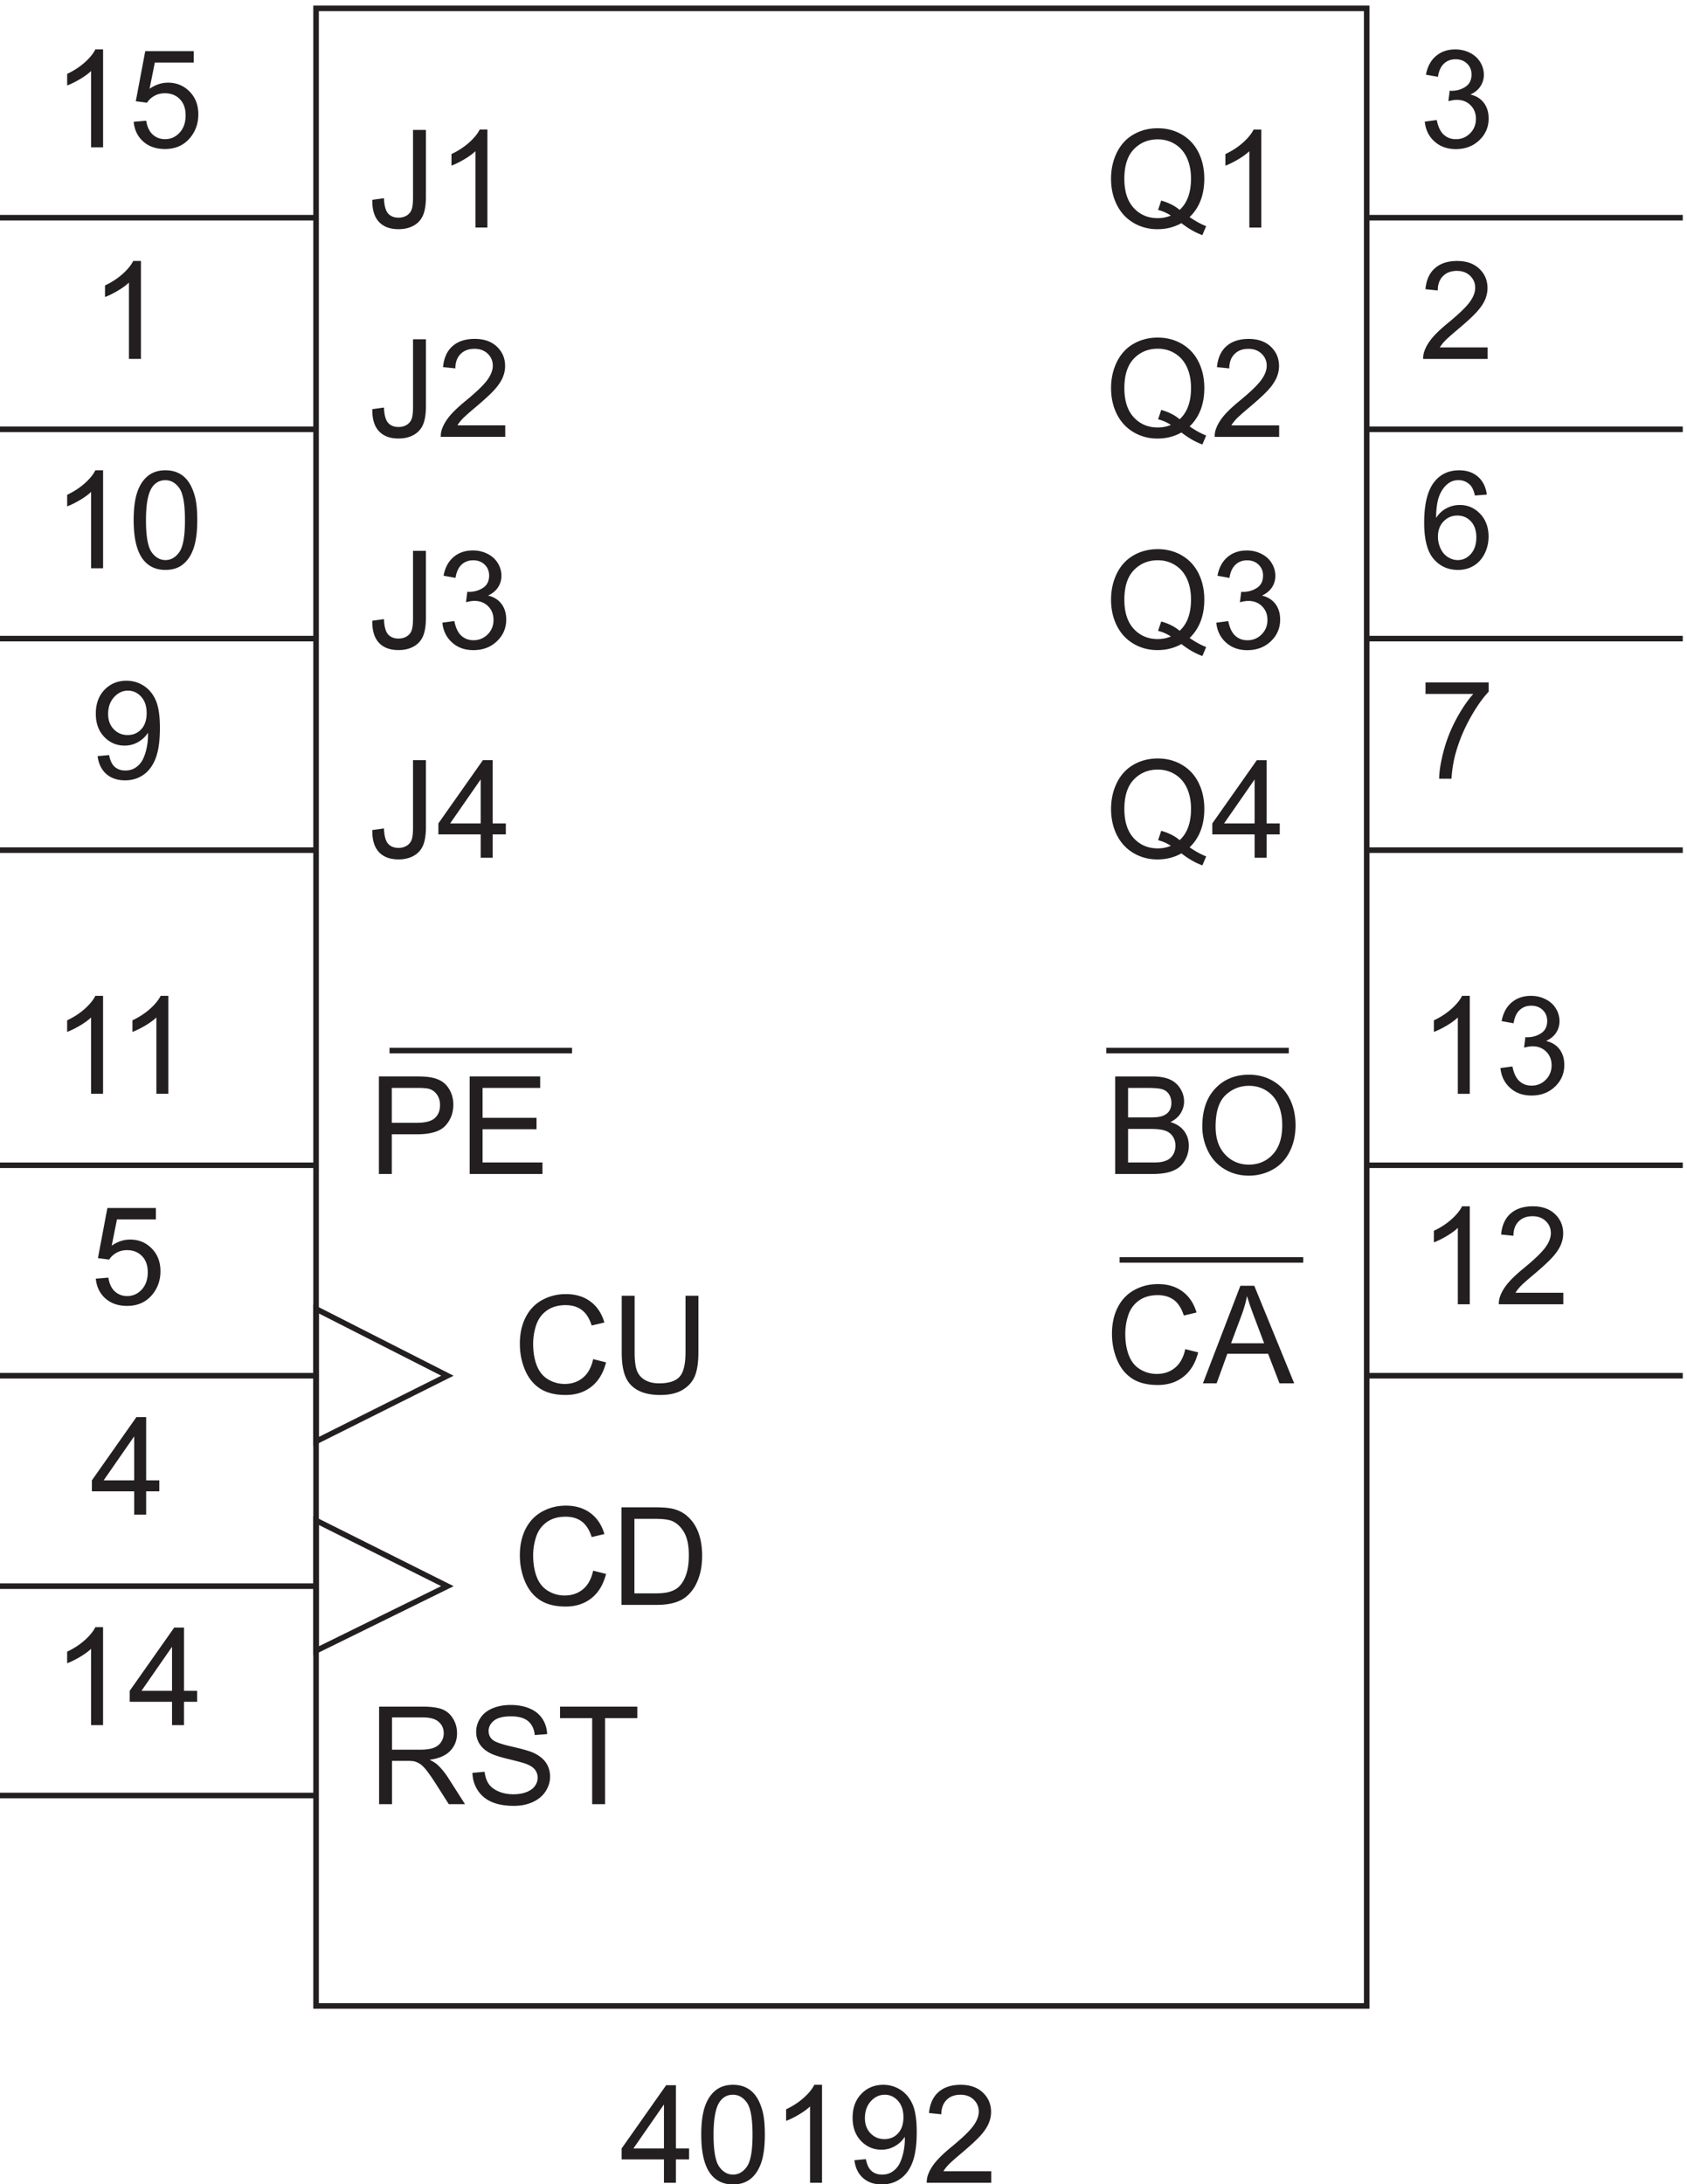 <svg xmlns="http://www.w3.org/2000/svg" xml:space="preserve" width="302.4" height="391.36"><path d="M429.332 311.672V3002.67H1845.33V311.672Z" style="fill:none;stroke:#231f20;stroke-width:7.5;stroke-linecap:butt;stroke-linejoin:miter;stroke-miterlimit:10;stroke-dasharray:none;stroke-opacity:1" transform="matrix(.133 0 0 -.133 -.444 400.856)"/><path d="M514 1432.46v131.43h49.574c8.723 0 15.387-.42 19.992-1.26 6.454-1.08 11.864-3.12 16.227-6.14 4.359-3.02 7.871-7.25 10.531-12.69 2.66-5.43 3.989-11.41 3.989-17.92 0-11.18-3.555-20.64-10.668-28.38-7.11-7.74-19.961-11.61-38.547-11.61h-33.707v-53.43zm17.391 68.94h33.976c11.235 0 19.215 2.09 23.934 6.28 4.722 4.18 7.082 10.07 7.082 17.66 0 5.5-1.387 10.2-4.168 14.12-2.777 3.91-6.438 6.5-10.981 7.75-2.929.78-8.336 1.17-16.226 1.17h-33.617v-46.98m104.968-68.94v131.43h95.028v-15.51h-77.641v-40.25h72.707v-15.42h-72.707v-44.74h80.684v-15.51h-98.071M514.266 583.461v131.426h58.273c11.715 0 20.617-1.18 26.715-3.543 6.094-2.36 10.969-6.528 14.613-12.504 3.645-5.977 5.465-12.582 5.465-19.813 0-9.324-3.016-17.183-9.051-23.578-6.039-6.394-15.359-10.457-27.972-12.191 4.601-2.211 8.097-4.391 10.488-6.543 5.082-4.664 9.894-10.492 14.437-17.485l22.856-35.769h-21.871l-17.391 27.344c-5.082 7.886-9.265 13.925-12.551 18.105-3.289 4.188-6.234 7.113-8.836 8.789-2.597 1.672-5.242 2.84-7.929 3.496-1.973.418-5.199.629-9.684.629H531.66v-58.363zm17.394 73.422h37.383c7.945 0 14.164.824 18.645 2.465 4.484 1.644 7.89 4.277 10.218 7.89 2.332 3.617 3.496 7.547 3.496 11.789 0 6.215-2.254 11.325-6.765 15.328-4.512 4.004-11.637 6.008-21.383 6.008H531.66v-43.48m108.422-31.195 16.406 1.433c.774-6.574 2.582-11.969 5.422-16.183 2.84-4.211 7.246-7.622 13.223-10.219 5.976-2.602 12.699-3.899 20.172-3.899 6.633 0 12.492.985 17.57 2.957 5.078 1.973 8.859 4.68 11.34 8.114 2.48 3.437 3.723 7.187 3.723 11.254 0 4.121-1.196 7.722-3.586 10.8-2.391 3.078-6.336 5.664-11.836 7.754-3.528 1.375-11.325 3.512-23.399 6.406-12.074 2.903-20.527 5.637-25.371 8.208-6.273 3.285-10.949 7.367-14.027 12.238-3.078 4.871-4.617 10.324-4.617 16.359 0 6.633 1.882 12.836 5.648 18.602 3.766 5.769 9.266 10.144 16.496 13.133 7.231 2.988 15.27 4.484 24.113 4.484 9.743 0 18.332-1.57 25.774-4.707 7.441-3.137 13.164-7.754 17.168-13.852 4.008-6.093 6.156-13 6.457-20.711l-16.676-1.254c-.898 8.309-3.93 14.586-9.102 18.829-5.167 4.242-12.804 6.363-22.902 6.363-10.519 0-18.183-1.926-22.996-5.781-4.812-3.856-7.215-8.5-7.215-13.942 0-4.722 1.703-8.605 5.11-11.652 3.343-3.047 12.086-6.172 26.218-9.367 14.137-3.2 23.832-5.992 29.094-8.383 7.649-3.527 13.297-7.996 16.941-13.406 3.649-5.407 5.469-11.637 5.469-18.688 0-6.996-2-13.586-6.004-19.769-4.007-6.184-9.757-10.996-17.261-14.434-7.496-3.434-15.938-5.152-25.325-5.152-11.89 0-21.855 1.73-29.898 5.195-8.035 3.469-14.344 8.684-18.914 15.645-4.57 6.964-6.977 14.839-7.215 23.625m161.356-42.227v115.914h-43.301v15.512h104.172v-15.512h-43.481V583.461h-17.39M132.453 1291.39l16.945 1.43c1.254-8.25 4.168-14.44 8.739-18.6 4.574-4.15 10.086-6.23 16.543-6.23 7.769 0 14.343 2.93 19.722 8.78 5.379 5.86 8.067 13.63 8.067 23.31 0 9.21-2.586 16.47-7.754 21.79-5.172 5.32-11.938 7.97-20.305 7.97-5.199 0-9.89-1.18-14.074-3.54-4.184-2.35-7.473-5.42-9.863-9.18l-15.153 1.97 12.735 67.5h65.351v-15.41h-52.445l-7.082-35.33c7.891 5.5 16.168 8.25 24.832 8.25 11.477 0 21.156-3.97 29.047-11.92 7.887-7.95 11.832-18.17 11.832-30.66 0-11.89-3.465-22.18-10.399-30.84-8.425-10.64-19.929-15.96-34.511-15.96-11.953 0-21.711 3.35-29.274 10.04-7.558 6.7-11.875 15.57-12.953 26.63m51.731-317.929v31.469h-57.02v14.79l59.977 85.17h13.179v-85.17h17.746v-14.79H200.32v-31.469zm0 46.259v59.26l-41.153-59.26h41.153m-41.95-329.759h-16.136v102.828c-3.883-3.707-8.977-7.414-15.285-11.117-6.305-3.707-11.965-6.484-16.989-8.336v15.598c9.028 4.242 16.914 9.382 23.668 15.418 6.754 6.039 11.535 11.894 14.344 17.574h10.398V689.961m92.95 0v31.469h-57.02v14.789l59.977 85.168h13.179v-85.168h17.746V721.43H251.32v-31.469zm0 46.258v59.258l-41.153-59.258h41.153m-92.95 804.241h-16.136v102.83c-3.883-3.71-8.977-7.41-15.285-11.12-6.305-3.71-11.965-6.48-16.989-8.33v15.59c9.028 4.25 16.914 9.39 23.668 15.42 6.754 6.04 11.535 11.9 14.344 17.58h10.398v-131.97m88 0h-16.136v102.83c-3.883-3.71-8.977-7.41-15.285-11.12-6.305-3.71-11.965-6.48-16.989-8.33v15.59c9.028 4.25 16.914 9.39 23.668 15.42 6.754 6.04 11.535 11.9 14.344 17.58h10.398v-131.97m667.95-1467v31.47h-57.02v14.789l59.977 85.168h13.179v-85.168h17.746V104.93H914.32V73.46Zm0 46.259v59.258l-41.153-59.258h41.153m50.269 18.558c0 15.539 1.598 28.047 4.797 37.52 3.195 9.473 7.949 16.777 14.254 21.918 6.305 5.14 14.238 7.711 23.801 7.711 7.05 0 13.235-1.422 18.555-4.262s9.71-6.934 13.18-12.281c3.47-5.348 6.19-11.86 8.16-19.543 1.97-7.68 2.96-18.035 2.96-31.063 0-15.418-1.59-27.867-4.75-37.339-3.17-9.473-7.91-16.793-14.21-21.961-6.31-5.172-14.27-7.754-23.895-7.754-12.668 0-22.621 4.539-29.852 13.625-8.668 10.937-13 28.746-13 53.429zm16.586 0c0-21.574 2.524-35.933 7.574-43.078 5.051-7.14 11.282-10.71 18.692-10.71 7.414 0 13.645 3.585 18.695 10.757 5.05 7.172 7.57 21.516 7.57 43.031 0 21.637-2.52 36.008-7.57 43.121-5.05 7.114-11.344 10.668-18.875 10.668-7.41 0-13.328-3.136-17.75-9.41-5.555-8.011-8.336-22.804-8.336-44.379M1111.23 73.46h-16.13v102.83c-3.89-3.707-8.98-7.414-15.29-11.121-6.3-3.703-11.97-6.48-16.99-8.332v15.598c9.03 4.242 16.92 9.382 23.67 15.418 6.76 6.039 11.54 11.894 14.35 17.574h10.39V73.461m43.65 30.391 15.5 1.437c1.32-7.293 3.83-12.582 7.53-15.871 3.71-3.285 8.46-4.93 14.26-4.93 4.96 0 9.31 1.137 13.04 3.407 3.74 2.273 6.8 5.304 9.19 9.097 2.39 3.797 4.39 8.922 6.01 15.379a81.17 81.17 0 0 1 2.42 19.723c0 .715-.03 1.793-.09 3.226-3.23-5.14-7.64-9.308-13.22-12.507-5.59-3.2-11.64-4.797-18.16-4.797-10.88 0-20.08 3.945-27.61 11.836-7.53 7.886-11.3 18.285-11.3 31.195 0 13.328 3.93 24.058 11.79 32.183 7.86 8.129 17.71 12.196 29.54 12.196 8.55 0 16.36-2.301 23.44-6.903 7.09-4.601 12.47-11.164 16.14-19.679 3.68-8.52 5.52-20.844 5.52-36.981 0-16.793-1.83-30.164-5.47-40.117-3.65-9.953-9.07-17.527-16.28-22.726-7.2-5.2-15.64-7.797-25.32-7.797-10.28 0-18.68 2.851-25.19 8.558-6.51 5.711-10.43 13.735-11.74 24.071zm66.07 58.003c0 9.262-2.47 16.614-7.4 22.055-4.93 5.438-10.86 8.156-17.8 8.156-7.17 0-13.41-2.929-18.73-8.785-5.32-5.855-7.98-13.445-7.98-22.769 0-8.367 2.52-15.168 7.57-20.399 5.05-5.226 11.28-7.843 18.69-7.843 7.48 0 13.62 2.617 18.43 7.843 4.81 5.231 7.22 12.481 7.22 21.742m118.31-72.886V73.46h-86.87c-.12 3.887.51 7.621 1.88 11.207 2.21 5.918 5.76 11.742 10.63 17.48 4.87 5.739 11.9 12.372 21.11 19.903 14.28 11.715 23.94 20.996 28.95 27.836 5.02 6.843 7.54 13.312 7.54 19.41 0 6.394-2.29 11.789-6.86 16.18-4.57 4.394-10.53 6.589-17.89 6.589-7.77 0-13.98-2.332-18.64-6.992s-7.02-11.117-7.09-19.363l-16.58 1.703c1.13 12.371 5.41 21.797 12.82 28.281 7.41 6.489 17.36 9.731 29.85 9.731 12.61 0 22.59-3.496 29.94-10.488 7.36-6.993 11.03-15.661 11.03-26 0-5.262-1.08-10.43-3.23-15.508-2.15-5.082-5.72-10.43-10.71-16.051-4.99-5.617-13.28-13.324-24.88-23.125-9.68-8.129-15.89-13.645-18.64-16.543-2.75-2.898-5.02-5.813-6.82-8.742h64.46M802.77 1183.04l17.394-4.39c-3.648-14.29-10.207-25.18-19.68-32.68-9.472-7.5-21.054-11.25-34.738-11.25-14.164 0-25.683 2.89-34.558 8.65-8.879 5.77-15.633 14.12-20.262 25.06-4.633 10.94-6.946 22.68-6.946 35.23 0 13.69 2.614 25.63 7.84 35.81 5.231 10.19 12.672 17.94 22.325 23.23 9.652 5.28 20.273 7.93 31.871 7.93 13.148 0 24.203-3.35 33.168-10.04 8.964-6.7 15.211-16.11 18.734-28.24l-17.117-4.04c-3.051 9.57-7.473 16.53-13.274 20.89-5.797 4.36-13.086 6.55-21.871 6.55-10.101 0-18.543-2.43-25.328-7.27-6.781-4.84-11.547-11.34-14.297-19.5-2.75-8.15-4.121-16.56-4.121-25.23 0-11.18 1.625-20.93 4.883-29.27s8.32-14.57 15.195-18.69c6.871-4.13 14.313-6.19 22.325-6.19 9.742 0 17.988 2.81 24.742 8.43 6.754 5.61 11.324 13.95 13.715 25.01m124.468 85.35h17.395v-75.94c0-13.2-1.496-23.69-4.485-31.46-2.988-7.77-8.382-14.09-16.183-18.96-7.797-4.87-18.031-7.31-30.703-7.31-12.313 0-22.383 2.12-30.211 6.37-7.828 4.24-13.418 10.38-16.766 18.42-3.347 8.04-5.019 19.02-5.019 32.94v75.94h17.394v-75.85c0-11.41 1.059-19.83 3.18-25.23 2.125-5.41 5.769-9.58 10.937-12.51 5.172-2.92 11.493-4.39 18.961-4.39 12.789 0 21.907 2.9 27.344 8.7 5.438 5.79 8.156 16.94 8.156 33.43v75.85M802.77 898.043l17.394-4.395c-3.648-14.285-10.207-25.175-19.68-32.675-9.472-7.5-21.054-11.25-34.738-11.25-14.164 0-25.683 2.882-34.558 8.648-8.879 5.77-15.633 14.121-20.262 25.059-4.633 10.937-6.946 22.679-6.946 35.23 0 13.688 2.614 25.625 7.84 35.813 5.231 10.191 12.672 17.933 22.325 23.222 9.652 5.289 20.273 7.934 31.871 7.934 13.148 0 24.203-3.348 33.168-10.043 8.964-6.691 15.211-16.106 18.734-28.238l-17.117-4.035c-3.051 9.562-7.473 16.527-13.274 20.89-5.797 4.36-13.086 6.543-21.871 6.543-10.101 0-18.543-2.422-25.328-7.262-6.781-4.839-11.547-11.339-14.297-19.5-2.75-8.156-4.121-16.566-4.121-25.234 0-11.176 1.625-20.934 4.883-29.27 3.258-8.335 8.32-14.57 15.195-18.695 6.871-4.121 14.313-6.183 22.325-6.183 9.742 0 17.988 2.808 24.742 8.425 6.754 5.618 11.324 13.957 13.715 25.016M841 851.961v131.426h45.27c10.222 0 18.019-.629 23.398-1.883 7.531-1.734 13.957-4.871 19.273-9.414 6.934-5.856 12.122-13.34 15.555-22.457 3.438-9.113 5.156-19.528 5.156-31.242 0-9.981-1.164-18.825-3.496-26.536-2.332-7.71-5.32-14.089-8.965-19.14-3.644-5.051-7.636-9.024-11.968-11.922-4.332-2.898-9.563-5.094-15.688-6.59-6.129-1.496-13.164-2.242-21.113-2.242zm17.391 15.508h28.058c8.668 0 15.465.808 20.395 2.422 4.933 1.613 8.859 3.886 11.789 6.812 4.125 4.125 7.336 9.668 9.637 16.633 2.3 6.961 3.453 15.402 3.453 25.324 0 13.746-2.258 24.313-6.77 31.692-4.512 7.378-9.996 12.324-16.449 14.836-4.664 1.792-12.164 2.687-22.504 2.687h-27.609V867.469M505.121 2177.75l15.692 2.16c.417-10.04 2.296-16.92 5.644-20.62 3.348-3.71 7.981-5.56 13.898-5.56 4.36 0 8.125 1 11.293 3 3.168 2 5.352 4.73 6.547 8.16 1.196 3.44 1.793 8.92 1.793 16.45v90.55h17.391v-89.56c0-11-1.332-19.52-3.992-25.55-2.657-6.04-6.871-10.64-12.641-13.81-5.766-3.17-12.531-4.75-20.305-4.75-11.531 0-20.363 3.32-26.488 9.95-6.125 6.63-9.07 16.5-8.832 29.58m94.422-2.59 16.137 2.15c1.851-9.15 5.004-15.74 9.457-19.77 4.453-4.03 9.879-6.05 16.269-6.05 7.594 0 14.004 2.63 19.231 7.89 5.23 5.26 7.847 11.77 7.847 19.54 0 7.41-2.421 13.52-7.265 18.33-4.84 4.82-10.996 7.22-18.465 7.22-3.051 0-6.844-.59-11.387-1.79l1.793 14.16c1.078-.12 1.945-.18 2.602-.18 6.871 0 13.058 1.8 18.554 5.38 5.5 3.59 8.25 9.12 8.25 16.59 0 5.91-2.003 10.82-6.007 14.7-4.004 3.88-9.172 5.83-15.508 5.83-6.278 0-11.508-1.98-15.692-5.92-4.183-3.95-6.871-9.86-8.066-17.75l-16.137 2.87c1.973 10.82 6.453 19.2 13.446 25.14 6.996 5.95 15.691 8.93 26.089 8.93 7.172 0 13.774-1.54 19.813-4.63 6.035-3.07 10.652-7.27 13.851-12.59 3.2-5.32 4.797-10.96 4.797-16.94 0-5.68-1.523-10.85-4.574-15.51-3.047-4.66-7.558-8.37-13.535-11.12 7.77-1.79 13.805-5.51 18.109-11.16 4.305-5.64 6.453-12.71 6.453-21.2 0-11.48-4.183-21.2-12.55-29.18s-18.946-11.97-31.735-11.97c-11.535 0-21.113 3.44-28.734 10.31-7.621 6.87-11.969 15.78-13.043 26.72m-94.422-279.41 15.692 2.16c.417-10.04 2.296-16.92 5.644-20.62 3.348-3.71 7.981-5.56 13.898-5.56 4.36 0 8.125 1 11.293 3 3.168 2 5.352 4.73 6.547 8.16 1.196 3.44 1.793 8.92 1.793 16.45v90.55h17.391v-89.56c0-11-1.332-19.52-3.992-25.55-2.657-6.04-6.871-10.64-12.641-13.81-5.766-3.17-12.531-4.75-20.305-4.75-11.531 0-20.363 3.32-26.488 9.95-6.125 6.63-9.07 16.5-8.832 29.58m146.063-37.29v31.47h-57.02v14.79l59.977 85.17h13.179v-85.17h17.746v-14.79H667.32v-31.47zm0 46.26v59.26l-41.153-59.26h41.153m-146.063 840.03 15.692 2.16c.417-10.04 2.296-16.92 5.644-20.62 3.348-3.71 7.981-5.56 13.898-5.56 4.36 0 8.125 1 11.293 3 3.168 2 5.352 4.73 6.547 8.16 1.196 3.44 1.793 8.92 1.793 16.45v90.55h17.391v-89.56c0-11-1.332-19.52-3.992-25.55-2.657-6.04-6.871-10.64-12.641-13.81-5.766-3.17-12.531-4.75-20.305-4.75-11.531 0-20.363 3.32-26.488 9.95-6.125 6.63-9.07 16.5-8.832 29.58m155.113-37.29h-16.136v102.83c-3.883-3.71-8.977-7.41-15.285-11.12-6.305-3.71-11.969-6.48-16.989-8.33v15.59c9.028 4.25 16.914 9.39 23.668 15.42 6.754 6.04 11.535 11.9 14.344 17.58h10.398v-131.97m-155.113-244.71 15.692 2.16c.417-10.04 2.296-16.92 5.644-20.62 3.348-3.71 7.981-5.56 13.898-5.56 4.36 0 8.125 1 11.293 3 3.168 2 5.352 4.73 6.547 8.16 1.196 3.44 1.793 8.92 1.793 16.45v90.55h17.391v-89.56c0-11-1.332-19.52-3.992-25.55-2.657-6.04-6.871-10.64-12.641-13.81-5.766-3.17-12.531-4.75-20.305-4.75-11.531 0-20.363 3.32-26.488 9.95-6.125 6.63-9.07 16.5-8.832 29.58m179.141-21.78v-15.51h-86.867c-.122 3.89.503 7.62 1.878 11.21 2.211 5.92 5.754 11.74 10.625 17.48 4.872 5.74 11.907 12.37 21.11 19.9 14.285 11.72 23.937 21 28.957 27.84 5.019 6.84 7.531 13.31 7.531 19.41 0 6.39-2.285 11.79-6.859 16.18-4.571 4.39-10.532 6.59-17.883 6.59-7.77 0-13.984-2.34-18.649-7-4.66-4.66-7.019-11.11-7.082-19.36l-16.585 1.7c1.136 12.38 5.41 21.8 12.82 28.29 7.414 6.48 17.363 9.73 29.855 9.73 12.61 0 22.59-3.5 29.942-10.49 7.351-6.99 11.027-15.66 11.027-26 0-5.26-1.078-10.43-3.23-15.51-2.149-5.08-5.719-10.43-10.711-16.05-4.989-5.62-13.282-13.33-24.879-23.13-9.68-8.12-15.895-13.64-18.645-16.54-2.75-2.9-5.019-5.81-6.812-8.74h64.457m-542.028 374.49h-16.136v102.83c-3.883-3.71-8.977-7.41-15.285-11.12-6.305-3.71-11.965-6.48-16.989-8.33v15.59c9.028 4.25 16.914 9.39 23.668 15.42 6.754 6.04 11.535 11.9 14.344 17.58h10.398v-131.97m41.219 34.43 16.945 1.43c1.254-8.25 4.168-14.44 8.739-18.6 4.574-4.15 10.086-6.23 16.543-6.23 7.769 0 14.343 2.93 19.722 8.78 5.379 5.86 8.067 13.63 8.067 23.31 0 9.21-2.586 16.47-7.754 21.79-5.172 5.32-11.938 7.97-20.305 7.97-5.199 0-9.89-1.18-14.074-3.54-4.184-2.35-7.473-5.42-9.863-9.18l-15.153 1.97 12.735 67.5h65.351v-15.41h-52.445l-7.082-35.33c7.891 5.5 16.168 8.25 24.832 8.25 11.477 0 21.156-3.97 29.047-11.92 7.887-7.95 11.832-18.17 11.832-30.66 0-11.89-3.465-22.18-10.399-30.84-8.425-10.64-19.929-15.96-34.511-15.96-11.953 0-21.711 3.35-29.274 10.04-7.558 6.7-11.875 15.57-12.953 26.63m-48.578-854.54 15.508 1.44c1.316-7.29 3.824-12.58 7.531-15.87 3.707-3.29 8.457-4.93 14.254-4.93 4.961 0 9.309 1.14 13.043 3.4 3.734 2.28 6.801 5.31 9.191 9.11 2.391 3.79 4.391 8.92 6.004 15.37a80.824 80.824 0 0 1 2.422 19.72c0 .72-.031 1.8-.09 3.23-3.226-5.14-7.636-9.31-13.222-12.51-5.59-3.2-11.641-4.79-18.153-4.79-10.879 0-20.086 3.94-27.617 11.83-7.527 7.89-11.293 18.29-11.293 31.2 0 13.33 3.93 24.06 11.789 32.18 7.86 8.13 17.707 12.2 29.539 12.2 8.547 0 16.36-2.3 23.442-6.91 7.086-4.6 12.465-11.16 16.136-19.68 3.676-8.52 5.516-20.84 5.516-36.98 0-16.79-1.824-30.16-5.469-40.11-3.644-9.96-9.07-17.53-16.273-22.73-7.199-5.2-15.641-7.8-25.324-7.8-10.278 0-18.676 2.85-25.192 8.56-6.512 5.71-10.426 13.74-11.742 24.07zm66.07 58.01c0 9.26-2.465 16.61-7.398 22.05-4.93 5.44-10.859 8.16-17.793 8.16-7.172 0-13.418-2.93-18.734-8.79-5.321-5.85-7.981-13.44-7.981-22.77 0-8.37 2.524-15.17 7.574-20.4 5.051-5.22 11.282-7.84 18.692-7.84 7.472 0 13.613 2.62 18.422 7.84 4.812 5.23 7.218 12.48 7.218 21.75m-7.711 477.1h-16.136v102.83c-3.883-3.71-8.977-7.41-15.285-11.12-6.305-3.71-11.965-6.48-16.989-8.33v15.59c9.028 4.25 16.914 9.39 23.668 15.42 6.754 6.04 11.535 11.9 14.344 17.58h10.398v-131.97m-51-282h-16.136v102.83c-3.883-3.71-8.977-7.41-15.285-11.12-6.305-3.71-11.965-6.48-16.989-8.33v15.59c9.028 4.25 16.914 9.39 23.668 15.42 6.754 6.04 11.535 11.9 14.344 17.58h10.398v-131.97m41.219 64.82c0 15.54 1.598 28.04 4.797 37.52 3.195 9.47 7.949 16.77 14.254 21.91 6.305 5.15 14.238 7.72 23.801 7.72 7.054 0 13.238-1.43 18.554-4.27 5.325-2.83 9.715-6.93 13.18-12.28 3.469-5.34 6.188-11.86 8.16-19.54 1.973-7.68 2.957-18.04 2.957-31.06 0-15.42-1.582-27.87-4.75-37.34-3.168-9.48-7.902-16.8-14.211-21.96-6.304-5.18-14.265-7.76-23.89-7.76-12.668 0-22.621 4.54-29.852 13.63-8.668 10.94-13 28.75-13 53.43zm16.586 0c0-21.58 2.524-35.94 7.574-43.08 5.051-7.14 11.282-10.71 18.692-10.71 7.414 0 13.64 3.58 18.691 10.76 5.051 7.17 7.578 21.51 7.578 43.03 0 21.63-2.527 36.01-7.578 43.12-5.051 7.11-11.34 10.67-18.871 10.67-7.41 0-13.328-3.14-17.75-9.41-5.555-8.02-8.336-22.81-8.336-44.38m1784.191-772.82h-16.13v102.83c-3.89-3.71-8.98-7.41-15.29-11.12-6.31-3.71-11.97-6.48-16.99-8.33v15.59c9.03 4.25 16.92 9.39 23.67 15.42 6.75 6.04 11.53 11.9 14.34 17.58h10.4v-131.97m41.31 34.7 16.14 2.15c1.85-9.15 5-15.74 9.45-19.77 4.46-4.03 9.88-6.05 16.28-6.05 7.59 0 14 2.63 19.22 7.89 5.23 5.26 7.85 11.77 7.85 19.54 0 7.41-2.42 13.52-7.27 18.33-4.83 4.82-10.99 7.22-18.46 7.22-3.05 0-6.84-.59-11.39-1.79l1.8 14.16c1.07-.12 1.94-.18 2.6-.18 6.87 0 13.06 1.8 18.55 5.38 5.5 3.59 8.25 9.12 8.25 16.59 0 5.91-2 10.82-6.01 14.7-4 3.88-9.17 5.83-15.5 5.83-6.28 0-11.51-1.98-15.69-5.92-4.18-3.95-6.88-9.86-8.07-17.75l-16.14 2.87c1.98 10.82 6.46 19.19 13.45 25.14 6.99 5.95 15.69 8.93 26.09 8.93 7.17 0 13.77-1.54 19.81-4.63 6.04-3.07 10.66-7.27 13.85-12.59 3.2-5.32 4.8-10.96 4.8-16.94 0-5.68-1.52-10.85-4.57-15.51-3.05-4.66-7.56-8.37-13.54-11.12 7.77-1.79 13.81-5.51 18.11-11.16 4.3-5.64 6.46-12.71 6.46-21.2 0-11.48-4.19-21.2-12.56-29.18-8.36-7.98-18.94-11.97-31.73-11.97-11.54 0-21.12 3.44-28.74 10.31-7.62 6.87-11.96 15.78-13.04 26.72m-41.31-318.2h-16.13v102.83c-3.89-3.71-8.98-7.41-15.29-11.12-6.31-3.71-11.97-6.48-16.99-8.33v15.59c9.03 4.25 16.92 9.39 23.67 15.42 6.75 6.04 11.53 11.9 14.34 17.58h10.4v-131.97m126.03 15.51v-15.51h-86.87c-.12 3.89.5 7.62 1.88 11.21 2.21 5.92 5.75 11.74 10.62 17.48 4.88 5.74 11.91 12.37 21.11 19.9 14.29 11.72 23.94 21 28.96 27.84s7.53 13.31 7.53 19.41c0 6.39-2.28 11.79-6.86 16.18-4.57 4.39-10.53 6.59-17.88 6.59-7.77 0-13.98-2.34-18.65-7-4.66-4.66-7.02-11.11-7.08-19.36l-16.58 1.7c1.13 12.38 5.41 21.8 12.82 28.29 7.41 6.48 17.36 9.73 29.85 9.73 12.61 0 22.59-3.5 29.94-10.49 7.35-6.99 11.03-15.66 11.03-26 0-5.26-1.08-10.43-3.23-15.51s-5.72-10.43-10.71-16.05c-4.99-5.62-13.28-13.33-24.88-23.13-9.68-8.12-15.9-13.64-18.65-16.54-2.74-2.9-5.02-5.81-6.81-8.74h64.46m-603.98 159.99v131.43h49.31c10.04 0 18.09-1.33 24.16-3.99 6.06-2.66 10.81-6.76 14.25-12.29 3.44-5.52 5.16-11.31 5.16-17.34 0-5.62-1.53-10.91-4.58-15.87-3.04-4.96-7.65-8.96-13.81-12.01 7.96-2.34 14.07-6.31 18.34-11.93s6.41-12.25 6.41-19.9c0-6.15-1.3-11.88-3.9-17.17-2.6-5.28-5.81-9.36-9.64-12.23-3.82-2.87-8.62-5.04-14.39-6.5-5.77-1.47-12.83-2.2-21.2-2.2zm17.39 76.2h28.42c7.71 0 13.24.51 16.59 1.53 4.42 1.31 7.75 3.49 9.99 6.54s3.36 6.88 3.36 11.48c0 4.36-1.05 8.2-3.14 11.51-2.09 3.32-5.08 5.59-8.96 6.82-3.89 1.22-10.55 1.84-20 1.84h-26.26zm0-60.69h32.72c5.62 0 9.56.21 11.83.63 4.01.72 7.35 1.91 10.05 3.58 2.69 1.68 4.9 4.11 6.63 7.31 1.73 3.2 2.6 6.89 2.6 11.07 0 4.9-1.26 9.16-3.77 12.78-2.51 3.61-5.99 6.15-10.44 7.62-4.45 1.46-10.86 2.19-19.23 2.19h-30.39v-45.18m100.04 48.5c0 21.82 5.85 38.89 17.57 51.24 11.71 12.34 26.83 18.51 45.36 18.51 12.13 0 23.07-2.9 32.81-8.7 9.74-5.79 17.17-13.88 22.28-24.25 5.11-10.37 7.66-22.13 7.66-35.27 0-13.33-2.69-25.26-8.07-35.77-5.37-10.52-13-18.49-22.86-23.89-9.86-5.41-20.5-8.12-31.91-8.12-12.37 0-23.43 2.99-33.17 8.97-9.74 5.97-17.12 14.13-22.14 24.47-5.03 10.34-7.53 21.28-7.53 32.81zm17.93-.27c0-15.84 4.25-28.31 12.77-37.43 8.52-9.11 19.2-13.67 32.05-13.67 13.09 0 23.86 4.6 32.32 13.81 8.45 9.2 12.68 22.26 12.68 39.18 0 10.69-1.81 20.03-5.42 28.01-3.62 7.98-8.91 14.17-15.87 18.56-6.96 4.39-14.78 6.59-23.44 6.59-12.31 0-22.91-4.23-31.78-12.69-8.88-8.45-13.31-22.58-13.31-42.36m-40.87-299.66 17.39-4.39c-3.65-14.29-10.21-25.18-19.68-32.68-9.47-7.5-21.05-11.25-34.74-11.25-14.16 0-25.68 2.89-34.56 8.65-8.87 5.77-15.63 14.12-20.26 25.06-4.63 10.94-6.94 22.68-6.94 35.23 0 13.69 2.61 25.63 7.84 35.81 5.23 10.19 12.67 17.94 22.32 23.23 9.65 5.28 20.28 7.93 31.87 7.93 13.15 0 24.21-3.35 33.17-10.04 8.97-6.7 15.21-16.11 18.74-28.24l-17.12-4.04c-3.05 9.57-7.48 16.53-13.28 20.89-5.79 4.36-13.08 6.55-21.87 6.55-10.1 0-18.54-2.43-25.33-7.27-6.78-4.84-11.54-11.34-14.29-19.5-2.75-8.15-4.12-16.56-4.12-25.23 0-11.18 1.63-20.93 4.88-29.27 3.26-8.34 8.32-14.57 15.19-18.69 6.88-4.13 14.32-6.19 22.33-6.19 9.74 0 17.99 2.81 24.74 8.43 6.75 5.61 11.33 13.95 13.72 25.01m23.79-46.08 50.48 131.43h18.73l53.79-131.43h-19.81l-15.34 39.81h-54.95l-14.43-39.81zm37.92 53.97h44.56l-13.72 36.4c-4.18 11.05-7.29 20.14-9.32 27.25-1.68-8.43-4.04-16.79-7.09-25.1l-14.43-38.55m-55.89 1517.11c8.07-5.56 15.52-9.63 22.33-12.2l-5.12-12.1c-9.44 3.41-18.85 8.79-28.23 16.14-9.74-5.44-20.5-8.16-32.27-8.16-11.9 0-22.69 2.87-32.37 8.61-9.68 5.74-17.14 13.8-22.37 24.2-5.23 10.4-7.84 22.11-7.84 35.14 0 12.97 2.63 24.78 7.89 35.42 5.26 10.63 12.74 18.73 22.46 24.29 9.71 5.56 20.57 8.34 32.58 8.34 12.14 0 23.07-2.89 32.81-8.65 9.75-5.77 17.17-13.84 22.28-24.21 5.11-10.37 7.67-22.07 7.67-35.09 0-10.82-1.64-20.55-4.93-29.19-3.29-8.63-8.25-16.15-14.89-22.54zm-38.27 22.23c10.04-2.81 18.31-6.99 24.83-12.55 10.22 9.32 15.33 23.34 15.33 42.05 0 10.63-1.81 19.93-5.43 27.87-3.61 7.95-8.9 14.13-15.87 18.52-6.96 4.39-14.77 6.59-23.44 6.59-12.97 0-23.72-4.44-32.27-13.32-8.55-8.87-12.82-22.13-12.82-39.76 0-17.09 4.23-30.21 12.69-39.35 8.45-9.15 19.25-13.72 32.4-13.72 6.22 0 12.08 1.17 17.57 3.5-5.43 3.53-11.17 6.04-17.21 7.53l4.22 12.64m134.91-36.31h-16.13v102.83c-3.89-3.71-8.98-7.41-15.29-11.12-6.31-3.71-11.97-6.48-16.99-8.33v15.59c9.03 4.25 16.92 9.39 23.67 15.42 6.75 6.04 11.53 11.9 14.34 17.58h10.4v-131.97m220.31 142.7 16.14 2.15c1.85-9.15 5-15.74 9.45-19.77 4.46-4.03 9.88-6.05 16.28-6.05 7.59 0 14 2.63 19.22 7.89 5.23 5.26 7.85 11.77 7.85 19.54 0 7.41-2.42 13.52-7.27 18.33-4.83 4.82-10.99 7.22-18.46 7.22-3.05 0-6.84-.59-11.39-1.79l1.8 14.16c1.07-.12 1.94-.18 2.6-.18 6.87 0 13.06 1.8 18.55 5.38 5.5 3.59 8.25 9.12 8.25 16.59 0 5.91-2 10.82-6.01 14.7-4 3.88-9.17 5.83-15.5 5.83-6.28 0-11.51-1.98-15.69-5.92-4.18-3.95-6.88-9.86-8.07-17.75l-16.14 2.87c1.98 10.82 6.46 19.2 13.45 25.14 6.99 5.95 15.69 8.93 26.09 8.93 7.17 0 13.77-1.54 19.81-4.63 6.04-3.07 10.66-7.27 13.85-12.59 3.2-5.32 4.8-10.96 4.8-16.94 0-5.68-1.52-10.85-4.58-15.51-3.04-4.66-7.55-8.37-13.53-11.12 7.77-1.79 13.81-5.51 18.11-11.16 4.3-5.64 6.46-12.71 6.46-21.2 0-11.48-4.19-21.2-12.56-29.18-8.36-7.98-18.94-11.97-31.73-11.97-11.54 0-21.12 3.44-28.74 10.31-7.62 6.87-11.96 15.78-13.04 26.72m83.64-502.46-16.05-1.25c-1.43 6.33-3.46 10.94-6.09 13.8-4.36 4.61-9.74 6.91-16.14 6.91-5.14 0-9.65-1.44-13.54-4.31-5.07-3.7-9.08-9.11-12.01-16.22-2.92-7.11-4.45-17.25-4.57-30.4 3.88 5.92 8.63 10.32 14.25 13.18 5.62 2.88 11.51 4.31 17.67 4.31 10.75 0 19.91-3.96 27.47-11.88 7.56-7.92 11.34-18.15 11.34-30.71 0-8.24-1.78-15.91-5.33-22.99-3.55-7.08-8.44-12.51-14.66-16.27-6.21-3.76-13.27-5.65-21.15-5.65-13.45 0-24.42 4.95-32.91 14.84-8.48 9.89-12.73 26.19-12.73 48.9 0 25.4 4.7 43.87 14.08 55.4 8.19 10.04 19.21 15.07 33.08 15.07 10.34 0 18.81-2.9 25.41-8.7 6.61-5.8 10.57-13.8 11.88-24.03zm-65.89-56.65c0-5.56 1.18-10.88 3.54-15.96 2.36-5.08 5.66-8.95 9.9-11.61 4.25-2.66 8.7-3.99 13.37-3.99 6.81 0 12.67 2.75 17.56 8.25 4.91 5.49 7.36 12.97 7.36 22.41 0 9.08-2.42 16.24-7.27 21.47-4.84 5.23-10.93 7.84-18.28 7.84-7.29 0-13.48-2.61-18.56-7.84-5.08-5.23-7.62-12.09-7.62-20.57m-16.77-211.87v15.5h85.09v-12.55c-8.37-8.9-16.66-20.74-24.88-35.5-8.22-14.76-14.57-29.94-19.05-45.54-3.23-11-5.29-23.04-6.19-36.13h-16.58c.17 10.34 2.2 22.83 6.09 37.47 3.88 14.65 9.46 28.77 16.72 42.36 7.26 13.6 14.99 25.06 23.17 34.39h-64.37m83.74 466.79v-15.51h-86.87c-.12 3.89.5 7.62 1.88 11.21 2.21 5.92 5.75 11.74 10.62 17.48 4.88 5.74 11.91 12.37 21.11 19.9 14.29 11.72 23.94 21 28.96 27.84s7.53 13.31 7.53 19.41c0 6.39-2.28 11.79-6.86 16.18-4.57 4.39-10.53 6.59-17.88 6.59-7.77 0-13.98-2.34-18.65-7-4.66-4.66-7.02-11.11-7.08-19.36l-16.58 1.7c1.13 12.38 5.41 21.8 12.82 28.29 7.41 6.48 17.36 9.73 29.85 9.73 12.61 0 22.59-3.5 29.94-10.49 7.35-6.99 11.03-15.66 11.03-26 0-5.26-1.08-10.43-3.23-15.51s-5.72-10.43-10.71-16.05c-4.99-5.62-13.28-13.33-24.88-23.13-9.68-8.12-15.9-13.64-18.65-16.54-2.74-2.9-5.02-5.81-6.81-8.74h64.46m-401.67-391.43c8.07-5.56 15.52-9.63 22.33-12.2l-5.12-12.1c-9.44 3.41-18.85 8.79-28.23 16.14-9.74-5.44-20.5-8.16-32.27-8.16-11.9 0-22.69 2.87-32.37 8.61-9.68 5.74-17.14 13.8-22.37 24.2-5.23 10.4-7.84 22.11-7.84 35.14 0 12.97 2.63 24.78 7.89 35.42 5.26 10.63 12.74 18.73 22.46 24.29 9.71 5.56 20.57 8.34 32.58 8.34 12.14 0 23.07-2.89 32.81-8.65 9.75-5.77 17.17-13.84 22.28-24.21 5.11-10.37 7.67-22.07 7.67-35.09 0-10.82-1.64-20.55-4.93-29.19-3.29-8.63-8.25-16.15-14.89-22.54zm-38.27 22.23c10.04-2.81 18.31-6.99 24.83-12.55 10.22 9.32 15.33 23.34 15.33 42.05 0 10.63-1.81 19.93-5.43 27.87-3.61 7.95-8.9 14.13-15.87 18.52-6.96 4.39-14.77 6.59-23.44 6.59-12.97 0-23.72-4.44-32.27-13.32-8.55-8.87-12.82-22.13-12.82-39.76 0-17.09 4.23-30.21 12.69-39.35 8.45-9.15 19.25-13.72 32.4-13.72 6.22 0 12.08 1.17 17.57 3.5-5.43 3.53-11.17 6.04-17.21 7.53l4.22 12.64m74.22-1.61 16.14 2.15c1.85-9.15 5-15.74 9.45-19.77 4.46-4.03 9.88-6.05 16.28-6.05 7.59 0 14 2.63 19.22 7.89 5.23 5.26 7.85 11.77 7.85 19.54 0 7.41-2.42 13.52-7.27 18.33-4.83 4.82-10.99 7.22-18.46 7.22-3.05 0-6.84-.59-11.39-1.79l1.8 14.16c1.07-.12 1.94-.18 2.6-.18 6.87 0 13.06 1.8 18.55 5.38 5.5 3.59 8.25 9.12 8.25 16.59 0 5.91-2 10.82-6.01 14.7-4 3.88-9.17 5.83-15.5 5.83-6.28 0-11.51-1.98-15.69-5.92-4.18-3.95-6.88-9.86-8.07-17.75l-16.14 2.87c1.98 10.82 6.46 19.2 13.45 25.14 6.99 5.95 15.69 8.93 26.09 8.93 7.17 0 13.77-1.54 19.81-4.63 6.04-3.07 10.66-7.27 13.85-12.59 3.2-5.32 4.8-10.96 4.8-16.94 0-5.68-1.52-10.85-4.57-15.51-3.05-4.66-7.56-8.37-13.54-11.12 7.77-1.79 13.81-5.51 18.11-11.16 4.3-5.64 6.46-12.71 6.46-21.2 0-11.48-4.19-21.2-12.56-29.18-8.36-7.98-18.94-11.97-31.73-11.97-11.54 0-21.12 3.44-28.74 10.31-7.62 6.87-11.96 15.78-13.04 26.72m-35.95-302.62c8.07-5.56 15.52-9.63 22.33-12.2l-5.12-12.1c-9.44 3.41-18.85 8.79-28.23 16.14-9.74-5.44-20.5-8.16-32.27-8.16-11.9 0-22.69 2.87-32.37 8.61-9.68 5.74-17.14 13.8-22.37 24.2-5.23 10.4-7.84 22.11-7.84 35.14 0 12.97 2.63 24.78 7.89 35.42 5.26 10.63 12.74 18.73 22.46 24.29 9.71 5.56 20.57 8.34 32.58 8.34 12.14 0 23.07-2.89 32.81-8.65 9.75-5.77 17.17-13.84 22.28-24.21 5.11-10.37 7.67-22.07 7.67-35.09 0-10.82-1.64-20.55-4.93-29.19-3.29-8.63-8.25-16.15-14.89-22.54zm-38.27 22.23c10.04-2.81 18.31-6.99 24.83-12.55 10.22 9.32 15.33 23.34 15.33 42.05 0 10.63-1.81 19.93-5.43 27.87-3.61 7.95-8.9 14.13-15.87 18.52-6.96 4.39-14.77 6.59-23.44 6.59-12.97 0-23.72-4.44-32.27-13.32-8.55-8.87-12.82-22.13-12.82-39.76 0-17.09 4.23-30.21 12.69-39.35 8.45-9.15 19.25-13.72 32.4-13.72 6.22 0 12.08 1.17 17.57 3.5-5.43 3.53-11.17 6.04-17.21 7.53l4.22 12.64m125.86-36.31v31.47h-57.02v14.79l59.98 85.17h13.18v-85.17h17.75v-14.79h-17.75v-31.47zm0 46.26v59.26l-41.15-59.26h41.15m-87.59 534.82c8.07-5.56 15.52-9.63 22.33-12.2l-5.12-12.1c-9.44 3.41-18.85 8.79-28.23 16.14-9.74-5.44-20.5-8.16-32.27-8.16-11.9 0-22.69 2.87-32.37 8.61-9.68 5.74-17.14 13.8-22.37 24.2-5.23 10.4-7.84 22.11-7.84 35.14 0 12.97 2.63 24.78 7.89 35.42 5.26 10.63 12.74 18.73 22.46 24.29 9.71 5.56 20.57 8.34 32.58 8.34 12.14 0 23.07-2.89 32.81-8.65 9.75-5.77 17.17-13.84 22.28-24.21 5.11-10.37 7.67-22.07 7.67-35.09 0-10.82-1.64-20.55-4.93-29.19-3.29-8.63-8.25-16.15-14.89-22.54zm-38.27 22.23c10.04-2.81 18.31-6.99 24.83-12.55 10.22 9.32 15.33 23.34 15.33 42.05 0 10.63-1.81 19.93-5.43 27.87-3.61 7.95-8.9 14.13-15.87 18.52-6.96 4.39-14.77 6.59-23.44 6.59-12.97 0-23.72-4.44-32.27-13.32-8.55-8.87-12.82-22.13-12.82-39.76 0-17.09 4.23-30.21 12.69-39.35 8.45-9.15 19.25-13.72 32.4-13.72 6.22 0 12.08 1.17 17.57 3.5-5.43 3.53-11.17 6.04-17.21 7.53l4.22 12.64m158.94-20.8v-15.51h-86.87c-.12 3.89.51 7.62 1.88 11.21 2.21 5.92 5.75 11.74 10.62 17.48 4.88 5.74 11.91 12.37 21.11 19.9 14.29 11.72 23.94 21 28.96 27.84s7.53 13.31 7.53 19.41c0 6.39-2.28 11.79-6.86 16.18-4.57 4.39-10.53 6.59-17.88 6.59-7.77 0-13.98-2.34-18.64-7-4.67-4.66-7.03-11.11-7.09-19.36l-16.58 1.7c1.13 12.38 5.41 21.8 12.82 28.29 7.41 6.48 17.36 9.73 29.85 9.73 12.61 0 22.59-3.5 29.94-10.49 7.35-6.99 11.03-15.66 11.03-26 0-5.26-1.08-10.43-3.23-15.51s-5.72-10.43-10.71-16.05c-4.99-5.62-13.28-13.33-24.88-23.13-9.68-8.12-15.9-13.64-18.65-16.54-2.74-2.9-5.02-5.81-6.81-8.74h64.46" style="fill:#231f20;fill-opacity:1;fill-rule:nonzero;stroke:none" transform="matrix(.133 0 0 -.133 -.444 400.856)"/><path d="M429.332 595.172h-426m426 282h-426m426 283.498h-426m426 283.5h-426m525 154.5h246m-345 270h-426m426 285h-426m426 282h-426m426 285h-426m1841.998-1276.5h426m-426-283.5h426m-777 438h246m-228-282h247.5m85.5 837h426m-426-285h426m-426 852h426m-426-285h426M429.332 965.672l177-88.5-177-87zm0 284.998 177-90-177-88.5z" style="fill:none;stroke:#231f20;stroke-width:7.5;stroke-linecap:butt;stroke-linejoin:miter;stroke-miterlimit:10;stroke-dasharray:none;stroke-opacity:1" transform="matrix(.133 0 0 -.133 -.444 400.856)"/></svg>
